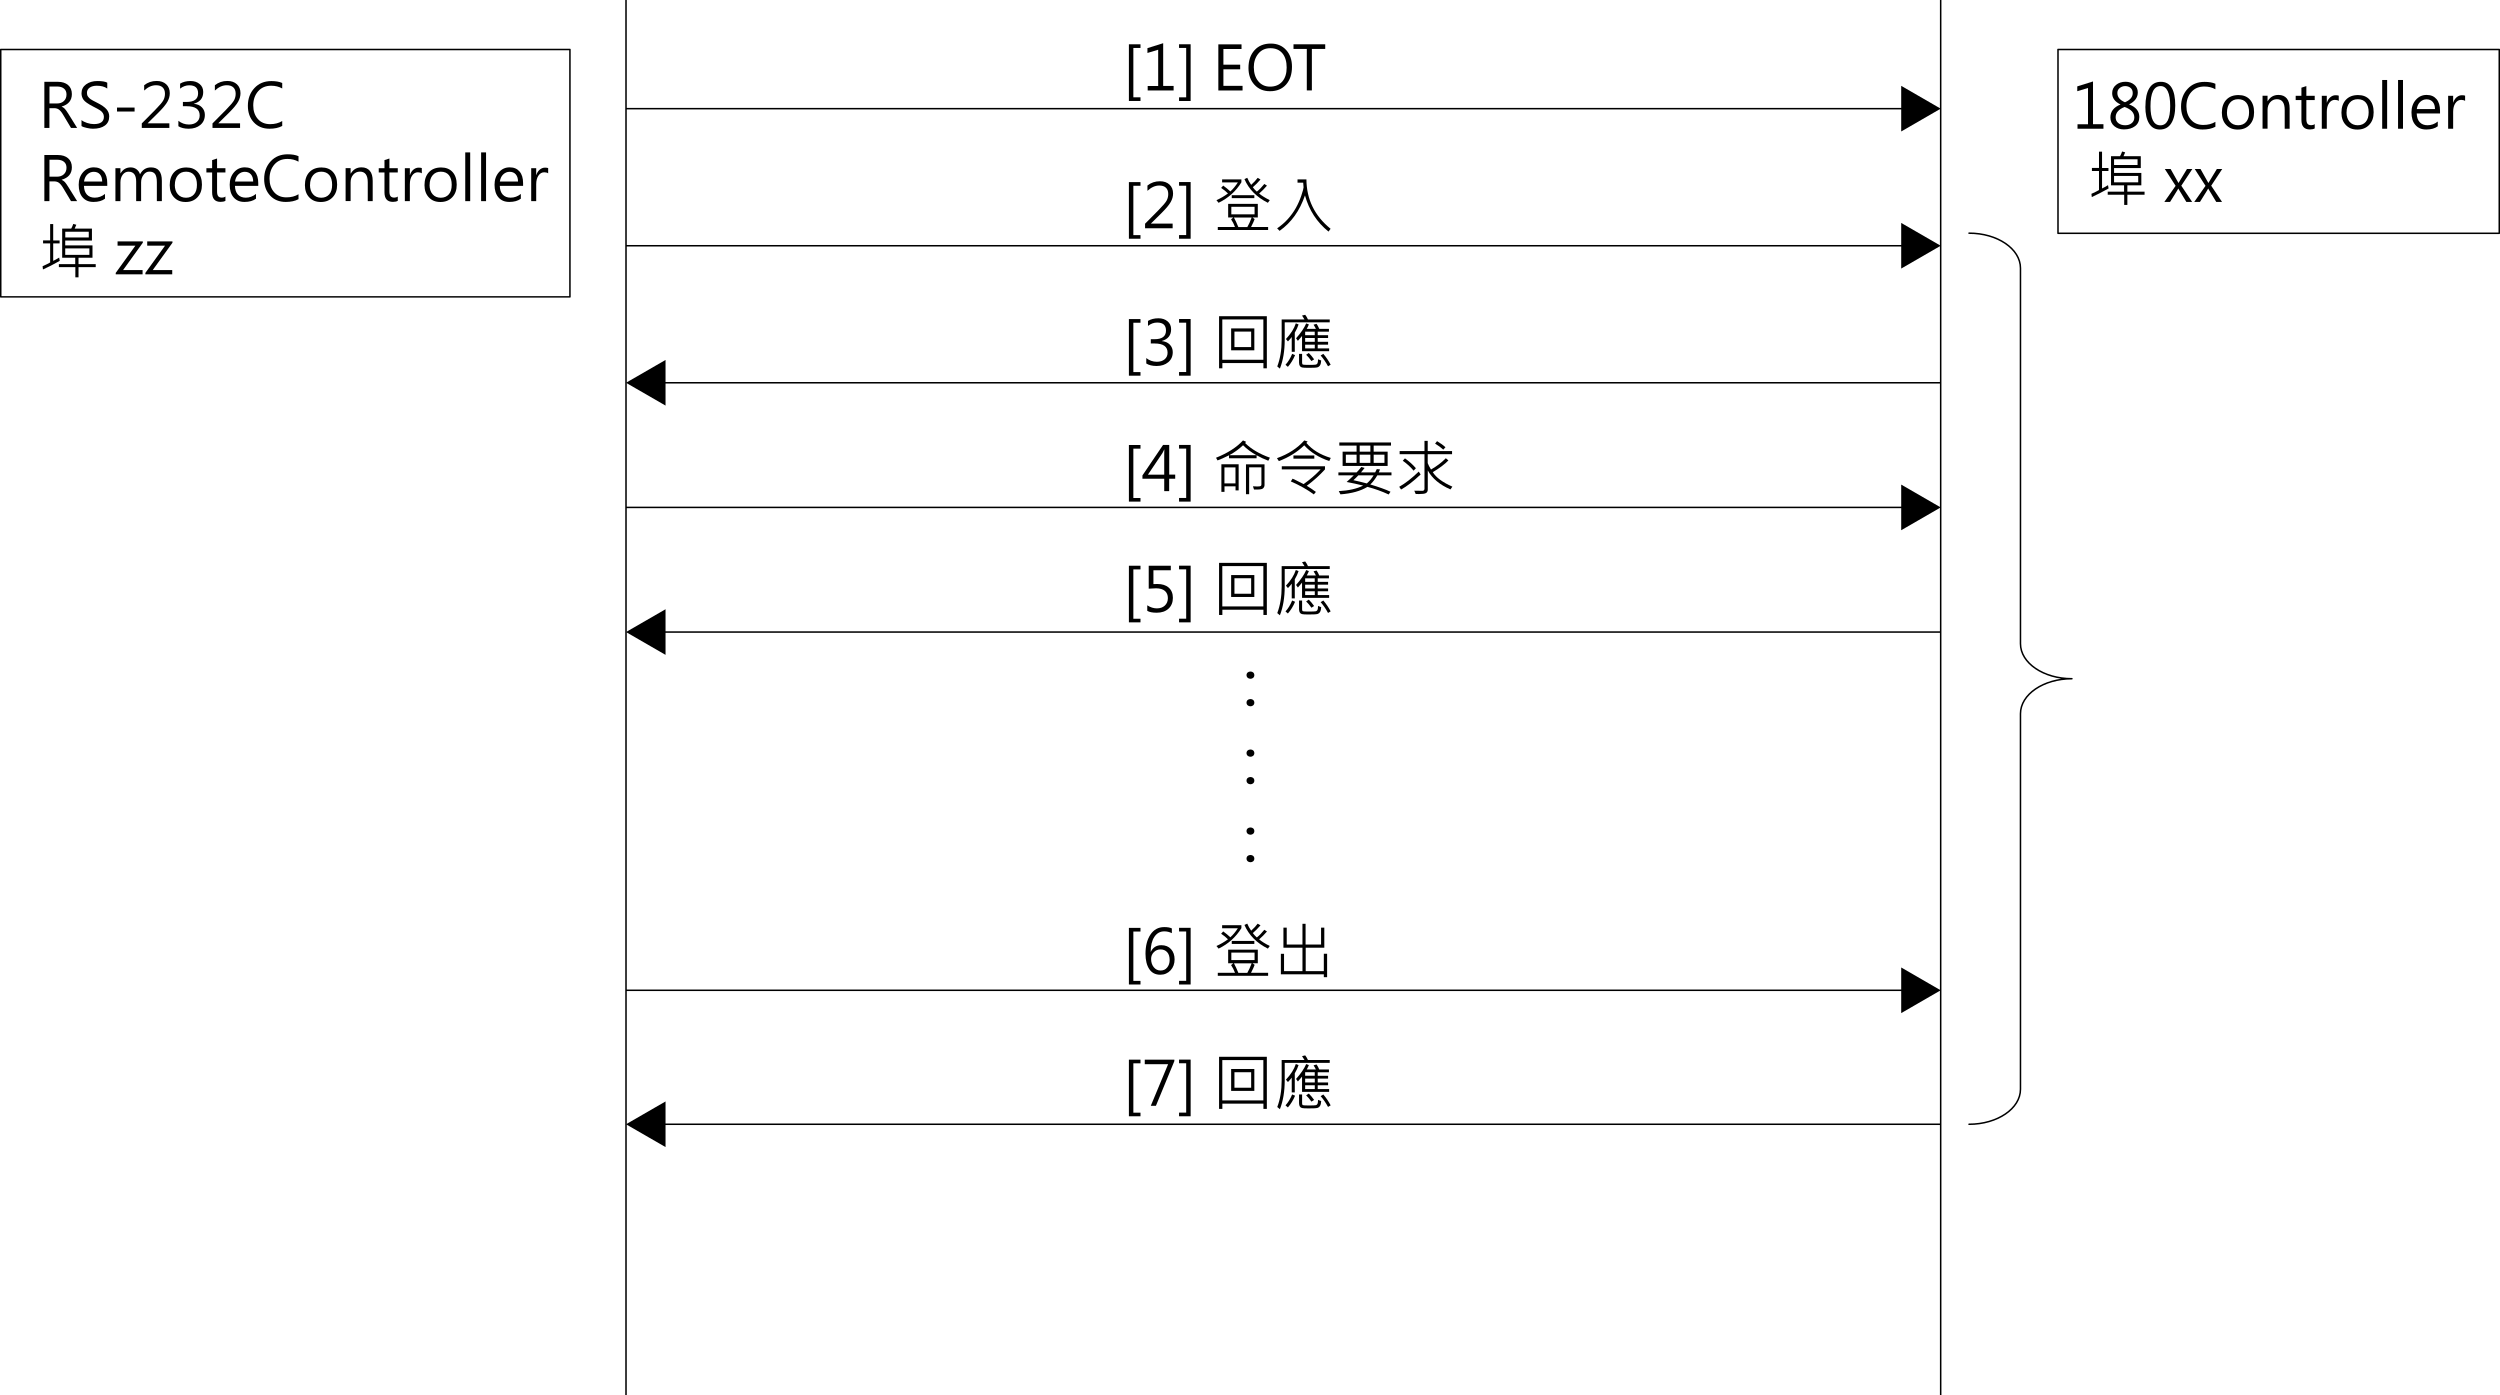 <?xml version="1.0" encoding="UTF-8"?>
<svg id="_レイヤー_2" data-name="レイヤー 2" xmlns="http://www.w3.org/2000/svg" width="144.56mm" height="80.68mm" version="1.1" viewBox="0 0 409.78 228.7">
  <line x1="102.61" x2="102.61" y2="228.7" fill="none" stroke="#000" stroke-miterlimit="10" stroke-width=".25"/>
  <line x1="318.1" x2="318.1" y2="228.7" fill="none" stroke="#000" stroke-miterlimit="10" stroke-width=".25"/>
  <g>
    <line x1="102.61" y1="17.81" x2="312.72" y2="17.81" fill="none" stroke="#000" stroke-miterlimit="10" stroke-width=".25"/>
    <polygon points="311.63 21.55 318.1 17.81 311.63 14.07 311.63 21.55" fill="#000" stroke-width="0"/>
  </g>
  <g>
    <line x1="102.61" y1="40.28" x2="312.72" y2="40.28" fill="none" stroke="#000" stroke-miterlimit="10" stroke-width=".25"/>
    <polygon points="311.63 44.02 318.1 40.28 311.63 36.54 311.63 44.02" fill="#000" stroke-width="0"/>
  </g>
  <g>
    <line x1="318.1" y1="62.74" x2="108" y2="62.74" fill="none" stroke="#000" stroke-miterlimit="10" stroke-width=".25"/>
    <polygon points="109.09 59 102.61 62.74 109.09 66.48 109.09 59" fill="#000" stroke-width="0"/>
  </g>
  <g>
    <line x1="102.61" y1="83.17" x2="312.72" y2="83.17" fill="none" stroke="#000" stroke-miterlimit="10" stroke-width=".25"/>
    <polygon points="311.63 86.91 318.1 83.17 311.63 79.43 311.63 86.91" fill="#000" stroke-width="0"/>
  </g>
  <g>
    <line x1="318.1" y1="103.6" x2="108" y2="103.6" fill="none" stroke="#000" stroke-miterlimit="10" stroke-width=".25"/>
    <polygon points="109.09 99.86 102.61 103.6 109.09 107.34 109.09 99.86" fill="#000" stroke-width="0"/>
  </g>
  <g>
    <line x1="102.61" y1="162.32" x2="312.72" y2="162.32" fill="none" stroke="#000" stroke-miterlimit="10" stroke-width=".25"/>
    <polygon points="311.63 166.06 318.1 162.32 311.63 158.58 311.63 166.06" fill="#000" stroke-width="0"/>
  </g>
  <g>
    <line x1="318.1" y1="184.28" x2="108" y2="184.28" fill="none" stroke="#000" stroke-miterlimit="10" stroke-width=".25"/>
    <polygon points="109.09 180.54 102.61 184.28 109.09 188.02 109.09 180.54" fill="#000" stroke-width="0"/>
  </g>
  <path d="M322.75,184.28c4.65,0,8.43-2.57,8.43-5.74v-61.55c0-3.17,3.77-5.74,8.43-5.74-4.65,0-8.43-2.57-8.43-5.74v-61.55c0-3.17-3.77-5.74-8.43-5.74" fill="none" stroke="#000" stroke-linecap="round" stroke-linejoin="round" stroke-width=".25"/>
  <rect x=".12" y="8.11" width="93.3" height="40.55" fill="none" stroke="#000" stroke-linecap="round" stroke-linejoin="round" stroke-width=".25"/>
  <rect x="337.33" y="8.11" width="72.33" height="30.13" fill="none" stroke="#000" stroke-linecap="round" stroke-linejoin="round" stroke-width=".25"/>
  <g>
    <path d="M204.97,141.33c-.38,0-.65-.25-.65-.6s.27-.59.65-.59c.36,0,.63.23.63.6s-.3.59-.63.59Z" fill="#000" stroke-width="0"/>
    <path d="M204.97,136.82c-.38,0-.65-.25-.65-.6s.27-.59.65-.59c.36,0,.63.23.63.6s-.3.59-.63.59Z" fill="#000" stroke-width="0"/>
  </g>
  <g>
    <path d="M204.97,128.55c-.38,0-.65-.25-.65-.6s.27-.59.65-.59c.36,0,.63.23.63.6s-.3.59-.63.59Z" fill="#000" stroke-width="0"/>
    <path d="M204.97,124.04c-.38,0-.65-.25-.65-.6s.27-.59.65-.59c.36,0,.63.23.63.6s-.3.59-.63.59Z" fill="#000" stroke-width="0"/>
  </g>
  <g>
    <path d="M204.97,115.77c-.38,0-.65-.25-.65-.6s.27-.59.65-.59c.36,0,.63.23.63.6s-.3.59-.63.59Z" fill="#000" stroke-width="0"/>
    <path d="M204.97,111.26c-.38,0-.65-.25-.65-.6s.27-.59.65-.59c.36,0,.63.23.63.6s-.3.59-.63.59Z" fill="#000" stroke-width="0"/>
  </g>
  <g>
    <path d="M12.64,20.97h-1l-1.27-2.13c-.27-.46-.52-.75-.74-.9s-.48-.21-.78-.21h-.75v3.24h-.83v-7.56h2.23c.69,0,1.25.18,1.66.53s.62.85.62,1.48c0,1.04-.56,1.72-1.67,2.04v.02c.21.09.38.21.52.36s.34.44.61.87l1.41,2.27ZM8.11,14.18v2.78h1.24c.46,0,.83-.13,1.12-.4s.43-.63.43-1.07c0-.41-.13-.73-.4-.96s-.65-.35-1.15-.35h-1.25Z" fill="#000" stroke-width="0"/>
    <path d="M13.35,19.67c.21.19.52.35.92.48s.77.19,1.11.19c1.1,0,1.65-.4,1.65-1.2,0-.22-.06-.42-.17-.6s-.27-.33-.46-.46-.58-.34-1.15-.63c-.82-.42-1.34-.79-1.56-1.1s-.33-.67-.33-1.06c0-.61.25-1.1.74-1.46s1.12-.55,1.87-.55,1.29.09,1.61.27v.96c-.44-.31-1.01-.46-1.71-.46-.48,0-.87.1-1.17.31s-.45.49-.45.86c0,.23.05.43.16.59s.25.31.43.44.54.32,1.06.58c.74.37,1.26.73,1.56,1.08s.44.74.44,1.17c0,.64-.23,1.14-.7,1.49s-1.12.53-1.97.53c-.26,0-.59-.04-1-.13s-.7-.19-.87-.31v-1Z" fill="#000" stroke-width="0"/>
    <path d="M22.06,18.28h-2.88v-.65h2.88v.65Z" fill="#000" stroke-width="0"/>
    <path d="M27.77,20.97h-4.53v-.74l2.2-2.22c.73-.74,1.18-1.27,1.35-1.6s.25-.68.25-1.05c0-.45-.13-.79-.38-1.03s-.61-.36-1.09-.36c-.67,0-1.32.29-1.94.87v-.87c.58-.47,1.27-.7,2.05-.7.65,0,1.17.18,1.56.54s.59.85.59,1.47c0,.48-.13.94-.39,1.4s-.75,1.05-1.47,1.77l-1.76,1.74v.02h3.55v.74Z" fill="#000" stroke-width="0"/>
    <path d="M29.22,19.79c.52.41,1.1.62,1.75.62.52,0,.94-.13,1.27-.4s.49-.63.49-1.09c0-1.01-.71-1.51-2.13-1.51h-.62v-.7h.6c1.26,0,1.89-.47,1.89-1.42,0-.88-.48-1.31-1.45-1.31-.53,0-1.04.18-1.5.55v-.82c.48-.29,1.05-.43,1.71-.43.6,0,1.09.16,1.49.49s.59.77.59,1.31c0,.99-.51,1.63-1.52,1.92v.02c.54.05.97.23,1.3.57s.49.75.49,1.24c0,.69-.25,1.24-.74,1.65s-1.13.62-1.9.62c-.71,0-1.28-.14-1.7-.41v-.9Z" fill="#000" stroke-width="0"/>
    <path d="M39.36,20.97h-4.53v-.74l2.2-2.22c.73-.74,1.18-1.27,1.35-1.6s.25-.68.25-1.05c0-.45-.13-.79-.38-1.03s-.61-.36-1.09-.36c-.67,0-1.32.29-1.94.87v-.87c.58-.47,1.27-.7,2.05-.7.65,0,1.17.18,1.56.54s.59.85.59,1.47c0,.48-.13.94-.39,1.4s-.75,1.05-1.47,1.77l-1.76,1.74v.02h3.55v.74Z" fill="#000" stroke-width="0"/>
    <path d="M46.25,20.65c-.56.3-1.25.45-2.08.45-1.06,0-1.92-.35-2.57-1.05s-.97-1.6-.97-2.71c0-1.17.36-2.13,1.07-2.9s1.64-1.15,2.78-1.15c.72,0,1.31.1,1.78.31v.9c-.54-.3-1.14-.45-1.8-.45-.9,0-1.62.3-2.15.91s-.8,1.38-.8,2.33c0,.9.25,1.64.75,2.21s1.17.85,2.02.85c.76,0,1.42-.17,1.98-.51v.81Z" fill="#000" stroke-width="0"/>
    <path d="M12.64,32.97h-1l-1.27-2.13c-.27-.46-.52-.75-.74-.9s-.48-.21-.78-.21h-.75v3.24h-.83v-7.56h2.23c.69,0,1.25.18,1.66.53s.62.85.62,1.48c0,1.04-.56,1.72-1.67,2.04v.02c.21.09.38.21.52.36s.34.44.61.87l1.41,2.27ZM8.11,26.18v2.78h1.24c.46,0,.83-.13,1.12-.4s.43-.63.43-1.07c0-.41-.13-.73-.4-.96s-.65-.35-1.15-.35h-1.25Z" fill="#000" stroke-width="0"/>
    <path d="M17.59,30.47h-3.83c.02.62.18,1.1.49,1.43s.74.5,1.28.5c.61,0,1.17-.2,1.68-.61v.78c-.47.35-1.1.53-1.88.53s-1.35-.25-1.78-.74-.65-1.18-.65-2.08c0-.82.24-1.5.71-2.04s1.06-.81,1.77-.81,1.23.23,1.62.68.58,1.09.58,1.9v.44ZM16.75,29.76c0-.51-.13-.9-.37-1.18s-.58-.42-1.01-.42c-.39,0-.74.14-1.04.42s-.49.68-.56,1.18h2.98Z" fill="#000" stroke-width="0"/>
    <path d="M26.53,32.97h-.82v-3.1c0-.63-.1-1.07-.29-1.34s-.51-.4-.94-.4c-.37,0-.69.17-.95.52s-.4.76-.4,1.23v3.09h-.81v-3.21c0-1.08-.42-1.62-1.25-1.62-.38,0-.7.16-.95.49s-.38.75-.38,1.25v3.09h-.82v-5.4h.82v.85h.02c.38-.65.93-.98,1.67-.98.35,0,.67.1.95.31s.47.48.57.82c.4-.75,1-1.13,1.8-1.13,1.19,0,1.78.73,1.78,2.2v3.33Z" fill="#000" stroke-width="0"/>
    <path d="M27.82,30.34c0-.9.25-1.61.73-2.12s1.16-.77,2-.77c.79,0,1.42.25,1.87.75s.68,1.19.68,2.07-.24,1.54-.73,2.06-1.13.78-1.94.78-1.41-.25-1.89-.75-.72-1.17-.72-2.01ZM28.65,30.31c0,.64.17,1.15.5,1.53s.78.57,1.34.57,1-.19,1.32-.56.47-.89.47-1.56-.15-1.22-.46-1.59-.75-.56-1.32-.56-1.01.19-1.34.58-.5.92-.5,1.59Z" fill="#000" stroke-width="0"/>
    <path d="M36.95,32.92c-.2.11-.46.17-.79.17-.93,0-1.39-.52-1.39-1.57v-3.25h-.94v-.7h.94v-1.33l.81-.26v1.59h1.37v.7h-1.37v3.1c0,.37.06.63.19.79s.33.23.62.23c.22,0,.41-.06.56-.18v.7Z" fill="#000" stroke-width="0"/>
    <path d="M42.34,30.47h-3.83c.02.62.18,1.1.49,1.43s.74.5,1.28.5c.61,0,1.17-.2,1.68-.61v.78c-.47.35-1.1.53-1.88.53s-1.35-.25-1.78-.74-.65-1.18-.65-2.08c0-.82.24-1.5.71-2.04s1.06-.81,1.77-.81,1.23.23,1.62.68.58,1.09.58,1.9v.44ZM41.5,29.76c0-.51-.13-.9-.37-1.18s-.58-.42-1.01-.42c-.39,0-.74.14-1.04.42s-.49.68-.56,1.18h2.98Z" fill="#000" stroke-width="0"/>
    <path d="M48.92,32.65c-.56.3-1.25.45-2.08.45-1.06,0-1.92-.35-2.57-1.05s-.97-1.6-.97-2.71c0-1.17.36-2.13,1.07-2.9s1.64-1.15,2.78-1.15c.72,0,1.31.1,1.78.31v.9c-.54-.3-1.14-.45-1.8-.45-.9,0-1.62.3-2.15.91s-.8,1.38-.8,2.33c0,.9.25,1.64.75,2.21s1.17.85,2.02.85c.76,0,1.42-.17,1.98-.51v.81Z" fill="#000" stroke-width="0"/>
    <path d="M49.98,30.34c0-.9.25-1.61.73-2.12s1.16-.77,2-.77c.79,0,1.42.25,1.87.75s.68,1.19.68,2.07-.24,1.54-.73,2.06-1.13.78-1.94.78-1.41-.25-1.89-.75-.72-1.17-.72-2.01ZM50.81,30.31c0,.64.17,1.15.5,1.53s.78.57,1.34.57,1-.19,1.32-.56.47-.89.47-1.56-.15-1.22-.46-1.59-.75-.56-1.32-.56-1.01.19-1.34.58-.5.92-.5,1.59Z" fill="#000" stroke-width="0"/>
    <path d="M61.1,32.97h-.82v-3.09c0-1.17-.43-1.75-1.28-1.75-.45,0-.81.17-1.1.5s-.43.75-.43,1.25v3.08h-.82v-5.4h.82v.9h.02c.4-.69.99-1.03,1.77-1.03.59,0,1.04.19,1.36.57s.47.93.47,1.66v3.3Z" fill="#000" stroke-width="0"/>
    <path d="M65.2,32.92c-.2.11-.46.17-.79.17-.93,0-1.39-.52-1.39-1.57v-3.25h-.94v-.7h.94v-1.33l.81-.26v1.59h1.37v.7h-1.37v3.1c0,.37.06.63.19.79s.33.23.62.23c.22,0,.41-.06.56-.18v.7Z" fill="#000" stroke-width="0"/>
    <path d="M69.14,28.41c-.15-.11-.37-.17-.65-.17-.38,0-.69.18-.94.54s-.37.84-.37,1.43v2.76h-.82v-5.4h.82v1.12h.02c.12-.38.31-.68.57-.89s.53-.32.84-.32c.23,0,.41.02.53.07v.85Z" fill="#000" stroke-width="0"/>
    <path d="M69.58,30.34c0-.9.25-1.61.73-2.12s1.16-.77,2-.77c.79,0,1.42.25,1.87.75s.68,1.19.68,2.07-.24,1.54-.73,2.06-1.13.78-1.94.78-1.41-.25-1.89-.75-.72-1.17-.72-2.01ZM70.41,30.31c0,.64.17,1.15.5,1.53s.78.57,1.34.57,1-.19,1.32-.56.47-.89.47-1.56-.15-1.22-.46-1.59-.75-.56-1.32-.56-1.01.19-1.34.58-.5.92-.5,1.59Z" fill="#000" stroke-width="0"/>
    <path d="M76.26,32.97v-7.99h.81v7.99h-.81Z" fill="#000" stroke-width="0"/>
    <path d="M78.86,32.97v-7.99h.81v7.99h-.81Z" fill="#000" stroke-width="0"/>
    <path d="M85.75,30.47h-3.83c.02.62.18,1.1.49,1.43s.74.5,1.28.5c.61,0,1.17-.2,1.68-.61v.78c-.47.35-1.1.53-1.88.53s-1.35-.25-1.78-.74-.65-1.18-.65-2.08c0-.82.24-1.5.71-2.04s1.06-.81,1.77-.81,1.23.23,1.62.68.58,1.09.58,1.9v.44ZM84.91,29.76c0-.51-.13-.9-.37-1.18s-.58-.42-1.01-.42c-.39,0-.74.14-1.04.42s-.49.68-.56,1.18h2.98Z" fill="#000" stroke-width="0"/>
    <path d="M89.85,28.41c-.15-.11-.37-.17-.65-.17-.38,0-.69.18-.94.54s-.37.84-.37,1.43v2.76h-.82v-5.4h.82v1.12h.02c.12-.38.31-.68.57-.89s.53-.32.84-.32c.23,0,.41.02.53.07v.85Z" fill="#000" stroke-width="0"/>
    <path d="M9.79,42.76c-1.03.58-1.94,1.05-2.75,1.41l-.06-.53c.56-.25.97-.46,1.24-.62v-3.12h-1.16v-.5h1.16v-2.67h.5v2.68h1.05v.49h-1.05v2.86c.21-.09.53-.27.98-.54l.09.54ZM15.69,43.79h-2.82v1.67h-.52v-1.67h-2.7v-.5h2.68v-1.04h-2.14v-4.78h1.48c.13-.22.24-.48.34-.77l.5.14c-.09.22-.18.43-.27.63h2.83v1.95h-4.38v.8h4.47v2.03h-2.29v1.04h2.82v.5ZM14.55,38.92v-.94h-3.85v.94h3.85ZM14.65,41.77v-1.05h-3.96v1.05h3.96Z" fill="#000" stroke-width="0"/>
    <path d="M23.37,44.97h-4.4v-.24l3.22-4.46h-2.92v-.7h4.14v.21l-3.24,4.49h3.2v.7Z" fill="#000" stroke-width="0"/>
    <path d="M28.23,44.97h-4.4v-.24l3.22-4.46h-2.92v-.7h4.14v.21l-3.24,4.49h3.2v.7Z" fill="#000" stroke-width="0"/>
  </g>
  <g>
    <path d="M344.78,21.1h-4.25v-.73h1.72v-5.95l-1.76.53v-.79l2.58-.81v7.01h1.71v.73Z" fill="#000" stroke-width="0"/>
    <path d="M347.58,17.12c-.91-.43-1.37-1.04-1.37-1.85,0-.55.21-1,.63-1.35s.95-.52,1.57-.52c.56,0,1.03.16,1.42.48s.58.74.58,1.26c0,.84-.47,1.49-1.41,1.96v.02c1.1.42,1.66,1.1,1.66,2.05,0,.64-.23,1.15-.69,1.5s-1.07.54-1.84.54c-.63,0-1.15-.18-1.58-.54-.42-.36-.63-.84-.63-1.42,0-.97.55-1.68,1.65-2.12v-.02ZM348.25,17.53c-.98.39-1.47.95-1.47,1.69,0,.41.15.73.44.96s.67.35,1.12.35.8-.12,1.08-.35.42-.54.42-.93c0-.77-.53-1.34-1.59-1.72ZM349.58,15.26c0-.36-.11-.64-.34-.84-.23-.2-.53-.31-.9-.31-.34,0-.64.11-.9.32s-.38.48-.38.81c0,.67.42,1.18,1.25,1.52.85-.36,1.27-.86,1.27-1.5Z" fill="#000" stroke-width="0"/>
    <path d="M351.66,17.47c0-1.33.22-2.35.65-3.03.43-.69,1.06-1.03,1.88-1.03,1.57,0,2.36,1.29,2.36,3.88,0,1.26-.22,2.23-.65,2.91-.43.69-1.06,1.03-1.88,1.03-.77,0-1.35-.33-1.76-.99s-.61-1.58-.61-2.77ZM352.49,17.43c0,2.07.54,3.11,1.62,3.11s1.61-1.05,1.61-3.15-.52-3.28-1.57-3.28c-1.11,0-1.66,1.11-1.66,3.32Z" fill="#000" stroke-width="0"/>
    <path d="M363.12,20.78c-.56.3-1.25.45-2.08.45-1.06,0-1.92-.35-2.57-1.05-.65-.7-.97-1.6-.97-2.71,0-1.17.36-2.13,1.07-2.9s1.64-1.15,2.78-1.15c.72,0,1.31.1,1.78.31v.9c-.54-.3-1.14-.45-1.8-.45-.9,0-1.62.3-2.15.91-.54.61-.8,1.38-.8,2.33,0,.9.25,1.64.75,2.21s1.17.85,2.02.85c.76,0,1.42-.17,1.98-.51v.81Z" fill="#000" stroke-width="0"/>
    <path d="M364.19,18.47c0-.9.25-1.61.73-2.12.49-.52,1.16-.77,2-.77.79,0,1.42.25,1.87.75.45.5.68,1.19.68,2.07s-.24,1.54-.73,2.06-1.13.78-1.94.78-1.41-.25-1.89-.75c-.48-.5-.72-1.17-.72-2.01ZM365.02,18.43c0,.64.17,1.15.5,1.53.33.38.78.57,1.34.57s1-.19,1.32-.56c.31-.37.47-.89.47-1.56s-.15-1.22-.46-1.59c-.31-.37-.75-.56-1.32-.56s-1.01.19-1.34.58-.5.92-.5,1.59Z" fill="#000" stroke-width="0"/>
    <path d="M375.31,21.1h-.82v-3.09c0-1.17-.43-1.75-1.28-1.75-.45,0-.81.17-1.1.5s-.43.75-.43,1.25v3.08h-.82v-5.4h.82v.9h.02c.4-.69.99-1.03,1.77-1.03.59,0,1.04.19,1.36.57s.47.93.47,1.66v3.3Z" fill="#000" stroke-width="0"/>
    <path d="M379.41,21.05c-.2.11-.46.17-.79.17-.93,0-1.39-.52-1.39-1.57v-3.25h-.94v-.7h.94v-1.33l.81-.26v1.59h1.37v.7h-1.37v3.1c0,.37.06.63.19.79s.33.23.62.23c.22,0,.41-.06.56-.18v.7Z" fill="#000" stroke-width="0"/>
    <path d="M383.35,16.54c-.15-.11-.37-.17-.65-.17-.38,0-.69.18-.94.54-.25.36-.37.84-.37,1.43v2.76h-.82v-5.4h.82v1.12h.02c.12-.38.31-.68.57-.89s.53-.32.84-.32c.23,0,.41.02.53.07v.85Z" fill="#000" stroke-width="0"/>
    <path d="M383.79,18.47c0-.9.25-1.61.73-2.12.49-.52,1.16-.77,2-.77.79,0,1.42.25,1.87.75.45.5.68,1.19.68,2.07s-.24,1.54-.73,2.06-1.13.78-1.94.78-1.41-.25-1.89-.75c-.48-.5-.72-1.17-.72-2.01ZM384.62,18.43c0,.64.17,1.15.5,1.53.33.38.78.57,1.34.57s1-.19,1.32-.56c.31-.37.47-.89.47-1.56s-.15-1.22-.46-1.59c-.31-.37-.75-.56-1.32-.56s-1.01.19-1.34.58-.5.92-.5,1.59Z" fill="#000" stroke-width="0"/>
    <path d="M390.47,21.1v-7.99h.81v7.99h-.81Z" fill="#000" stroke-width="0"/>
    <path d="M393.07,21.1v-7.99h.81v7.99h-.81Z" fill="#000" stroke-width="0"/>
    <path d="M399.96,18.6h-3.83c.02.62.18,1.1.49,1.43s.74.5,1.28.5c.61,0,1.17-.2,1.68-.61v.78c-.47.35-1.1.53-1.88.53s-1.35-.25-1.78-.74c-.44-.49-.65-1.18-.65-2.08,0-.82.24-1.5.71-2.04.47-.54,1.06-.81,1.77-.81s1.23.23,1.62.68.58,1.09.58,1.9v.44ZM399.12,17.88c0-.51-.12-.9-.37-1.18s-.58-.42-1.01-.42c-.39,0-.74.14-1.04.42-.3.28-.49.68-.56,1.18h2.98Z" fill="#000" stroke-width="0"/>
    <path d="M404.06,16.54c-.15-.11-.37-.17-.65-.17-.38,0-.69.18-.94.54-.25.36-.37.84-.37,1.43v2.76h-.82v-5.4h.82v1.12h.02c.12-.38.31-.68.57-.89s.53-.32.84-.32c.23,0,.41.02.53.07v.85Z" fill="#000" stroke-width="0"/>
    <path d="M345.62,30.89c-1.03.58-1.95,1.05-2.75,1.41l-.06-.53c.56-.25.97-.46,1.24-.62v-3.12h-1.16v-.5h1.16v-2.67h.5v2.68h1.05v.49h-1.05v2.86c.21-.09.53-.27.98-.54l.09.54ZM351.52,31.92h-2.82v1.67h-.52v-1.67h-2.7v-.5h2.68v-1.04h-2.14v-4.78h1.48c.13-.22.24-.48.34-.77l.5.14c-.09.22-.18.43-.27.63h2.83v1.95h-4.38v.8h4.47v2.03h-2.29v1.04h2.82v.5ZM350.37,27.05v-.94h-3.85v.94h3.85ZM350.48,29.89v-1.05h-3.96v1.05h3.96Z" fill="#000" stroke-width="0"/>
    <path d="M359.35,27.7l-1.81,2.74,1.78,2.66h-.95l-1.07-1.77c-.08-.12-.15-.26-.24-.41h-.02s-.08.14-.24.41l-1.1,1.77h-.94l1.85-2.64-1.77-2.76h.95l1.28,2.28h.02c.04-.06.07-.11.11-.18l1.27-2.1h.89Z" fill="#000" stroke-width="0"/>
    <path d="M364.25,27.7l-1.81,2.74,1.78,2.66h-.95l-1.07-1.77c-.08-.12-.15-.26-.24-.41h-.02s-.08.14-.24.41l-1.1,1.77h-.94l1.85-2.64-1.77-2.76h.95l1.28,2.28h.02c.04-.06.07-.11.11-.18l1.27-2.1h.89Z" fill="#000" stroke-width="0"/>
  </g>
  <g>
    <path d="M186.94,16.55h-1.9V7.26h1.9v.6h-1.17v8.09h1.17v.6Z" fill="#000" stroke-width="0"/>
    <path d="M192.37,14.83h-4.25v-.73h1.72v-5.95l-1.76.53v-.79l2.58-.81v7.01h1.71v.73Z" fill="#000" stroke-width="0"/>
    <path d="M195.16,16.55h-1.9v-.6h1.17V7.86h-1.17v-.6h1.9v9.28Z" fill="#000" stroke-width="0"/>
    <path d="M203.67,14.83h-3.97v-7.56h3.8v.76h-2.97v2.57h2.75v.76h-2.75v2.71h3.14v.76Z" fill="#000" stroke-width="0"/>
    <path d="M204.64,11.14c0-1.21.33-2.18.99-2.91s1.55-1.09,2.67-1.09c1.04,0,1.88.35,2.52,1.06s.95,1.62.95,2.74c0,1.21-.32,2.18-.96,2.91s-1.52,1.1-2.63,1.1-1.92-.36-2.57-1.07-.97-1.63-.97-2.75ZM205.52,11.06c0,.91.24,1.66.72,2.25s1.13.89,1.93.89c.86,0,1.53-.28,2.01-.84s.72-1.32.72-2.29-.23-1.77-.7-2.33-1.12-.84-1.97-.84-1.49.3-1.98.9-.74,1.35-.74,2.26Z" fill="#000" stroke-width="0"/>
    <path d="M217.21,8.02h-2.18v6.8h-.83v-6.8h-2.18v-.76h5.2v.76Z" fill="#000" stroke-width="0"/>
  </g>
  <g>
    <path d="M186.94,39.13h-1.9v-9.28h1.9v.6h-1.17v8.09h1.17v.6Z" fill="#000" stroke-width="0"/>
    <path d="M192.22,37.41h-4.53v-.74l2.2-2.22c.73-.74,1.18-1.27,1.35-1.6s.25-.68.25-1.05c0-.45-.13-.79-.38-1.03s-.61-.36-1.09-.36c-.67,0-1.32.29-1.94.87v-.87c.58-.47,1.27-.7,2.05-.7.65,0,1.17.18,1.56.54s.59.85.59,1.47c0,.48-.13.94-.39,1.4s-.75,1.05-1.47,1.77l-1.76,1.74v.02h3.55v.74Z" fill="#000" stroke-width="0"/>
    <path d="M195.16,39.13h-1.9v-.6h1.17v-8.09h-1.17v-.6h1.9v9.28Z" fill="#000" stroke-width="0"/>
    <path d="M203.48,29.88c-.89,1.46-2.13,2.58-3.74,3.36l-.35-.43c.65-.29,1.28-.65,1.89-1.1-.29-.3-.66-.6-1.12-.91l.34-.38c.44.32.83.64,1.17.96.44-.39.85-.89,1.23-1.48h-2.58v-.5h3.16v.48ZM207.86,37.7h-8.25v-.49h2.82c-.17-.46-.38-.88-.64-1.26l.36-.3h-.84v-2.23h4.86v2.23h-.87l.35.26c-.08.26-.28.69-.59,1.3h2.8v.49ZM205.64,35.13v-1.23h-3.81v1.23h3.81ZM205.6,32.48h-3.7v-.49h3.7v.49ZM205.16,35.66h-2.9c.25.47.49.99.72,1.56h1.47c.24-.4.47-.92.71-1.56ZM208.13,32.81l-.31.43c-1.84-.92-3.12-2.22-3.84-3.88l.46-.22c.17.41.38.79.64,1.16.44-.39.79-.78,1.07-1.15l.46.27c-.41.48-.83.9-1.26,1.27.21.28.42.52.66.72.38-.29.79-.71,1.23-1.26l.43.28c-.41.48-.84.91-1.28,1.29.39.34.97.7,1.74,1.09Z" fill="#000" stroke-width="0"/>
    <path d="M218.1,37.5l-.34.46c-1.91-1.53-3.19-3.51-3.86-5.93-.86,2.52-2.24,4.45-4.16,5.81l-.4-.41c.65-.45,1.24-.95,1.75-1.52s.95-1.17,1.31-1.81.66-1.32.91-2.06.36-1.18.36-1.33l-.06-.77h-.93v-.54h1.46c.02,3.28,1.34,5.98,3.96,8.1Z" fill="#000" stroke-width="0"/>
  </g>
  <g>
    <path d="M186.94,61.58h-1.9v-9.28h1.9v.6h-1.17v8.09h1.17v.6Z" fill="#000" stroke-width="0"/>
    <path d="M187.87,58.68c.52.41,1.1.62,1.75.62.52,0,.94-.13,1.27-.4s.49-.63.49-1.09c0-1.01-.71-1.51-2.13-1.51h-.62v-.7h.6c1.26,0,1.89-.47,1.89-1.42,0-.88-.48-1.31-1.45-1.31-.53,0-1.04.18-1.5.55v-.82c.48-.29,1.05-.43,1.71-.43.6,0,1.09.16,1.49.49s.59.77.59,1.31c0,.99-.51,1.63-1.52,1.92v.02c.54.05.97.23,1.3.57s.49.75.49,1.24c0,.69-.25,1.24-.74,1.65s-1.13.62-1.9.62c-.71,0-1.28-.14-1.7-.41v-.9Z" fill="#000" stroke-width="0"/>
    <path d="M195.16,61.58h-1.9v-.6h1.17v-8.09h-1.17v-.6h1.9v9.28Z" fill="#000" stroke-width="0"/>
    <path d="M207.65,60.37h-.56v-.86h-6.73v.86h-.54v-8.54h7.83v8.54ZM207.08,58.97v-6.61h-6.73v6.61h6.73ZM205.6,57.42h-3.8v-3.59h3.8v3.59ZM205.08,56.89v-2.54h-2.74v2.54h2.74Z" fill="#000" stroke-width="0"/>
    <path d="M217.96,52.83h-7.38v2.88c0,1.79-.26,3.36-.79,4.71l-.43-.36c.48-1.26.72-2.71.72-4.34v-3.36h3.74c-.13-.21-.26-.43-.4-.64l.52-.12c.17.21.32.47.45.76h3.57v.47ZM212.28,58.21c-.31.73-.7,1.37-1.18,1.92l-.39-.34c.44-.48.8-1.08,1.09-1.79l.48.21ZM212.85,53.18c-.12.4-.33.85-.62,1.35v3.13h-.5v-2.42c-.13.19-.34.43-.62.72l-.33-.39c.8-.85,1.34-1.7,1.62-2.57l.45.18ZM217.86,57.57h-4.44v-2.5c-.17.21-.39.48-.68.8l-.3-.42c.79-.88,1.34-1.69,1.66-2.44l.44.17c-.09.23-.21.47-.35.72h1.5c-.05-.13-.18-.36-.38-.68l.49-.14c.15.2.29.47.44.82h1.59v.46h-1.84v.58h1.7v.46h-1.7v.63h1.7v.46h-1.7v.62h1.87v.46ZM216.56,59.09c-.02.34-.08.6-.18.77s-.24.29-.44.35-.69.08-1.47.08c-.54,0-.89-.02-1.05-.06s-.28-.12-.36-.25-.13-.31-.13-.54v-1.44h.5v1.47c0,.16.05.26.14.29s.43.05,1.01.05c.62,0,1-.02,1.11-.05s.2-.1.26-.21.09-.33.09-.66l.5.19ZM215.5,54.94v-.58h-1.57v.58h1.57ZM215.51,56.03v-.63h-1.58v.63h1.58ZM215.51,57.11v-.62h-1.58v.62h1.58ZM215.4,58.9l-.44.28c-.3-.43-.59-.77-.87-1.03l.44-.29c.3.29.59.64.87,1.04ZM218.11,59.78l-.43.26c-.36-.68-.77-1.27-1.21-1.77l.44-.27c.48.57.88,1.16,1.2,1.78Z" fill="#000" stroke-width="0"/>
  </g>
  <g>
    <path d="M186.94,82.22h-1.9v-9.28h1.9v.6h-1.17v8.09h1.17v.6Z" fill="#000" stroke-width="0"/>
    <path d="M192.62,78.47h-.98v2.03h-.81v-2.03h-3.57v-.54l3.38-5h1.01v4.86h.98v.67ZM190.83,77.8v-3.33c0-.23,0-.49.02-.79h-.02c-.03.07-.12.27-.29.58l-2.38,3.54h2.67Z" fill="#000" stroke-width="0"/>
    <path d="M195.16,82.22h-1.9v-.6h1.17v-8.09h-1.17v-.6h1.9v9.28Z" fill="#000" stroke-width="0"/>
    <path d="M208.15,75.02l-.26.5c-.69-.26-1.33-.56-1.92-.9v.5h-4.52v-.49c-.83.41-1.45.69-1.88.84l-.25-.44c1.92-.77,3.39-1.71,4.42-2.84l.51.23c-.04.06-.09.13-.16.2,1,.99,2.35,1.79,4.06,2.4ZM203.03,80.38h-.51v-.66h-1.81v.9h-.51v-4.52h2.83v4.28ZM202.51,79.23v-2.62h-1.81v2.62h1.81ZM205.94,74.61c-.86-.48-1.59-1.03-2.19-1.63-.65.62-1.4,1.17-2.25,1.63h4.44ZM207.27,79.51c0,.2-.08.38-.24.54s-.65.22-1.48.19l-.18-.53c.25.02.49.03.73.03.3,0,.48-.03.55-.08s.11-.13.11-.24v-2.82h-2.01v4.4h-.52v-4.89h3.04v3.4Z" fill="#000" stroke-width="0"/>
    <path d="M218.13,75.06l-.25.51c-1.71-.58-3.08-1.44-4.1-2.58-1.13,1.1-2.52,1.97-4.16,2.59l-.31-.48c1.87-.67,3.36-1.64,4.48-2.91l.55.18c-.06.06-.13.14-.21.23.93,1.11,2.26,1.93,4,2.46ZM217.18,76.94c-.85.94-1.84,1.84-2.99,2.69.44.25.94.59,1.5,1l-.34.41c-1.03-.77-2.29-1.48-3.77-2.13l.29-.45c.19.07.79.37,1.8.89,1.01-.7,1.94-1.5,2.8-2.41h-6.37v-.51h7.08v.51ZM215.43,75.18h-3.42v-.52h3.42v.52Z" fill="#000" stroke-width="0"/>
    <path d="M228.08,77.91h-2.32c-.36.62-.75,1.12-1.15,1.5,1.37.41,2.47.8,3.31,1.19l-.3.45c-1.1-.51-2.26-.93-3.48-1.25-1.11.68-2.58,1.09-4.42,1.23l-.28-.53c1.64-.09,2.97-.39,4-.91-.94-.23-1.84-.43-2.71-.59.4-.35.79-.72,1.17-1.09h-2.52v-.48h2.98c.24-.23.5-.53.78-.89l.54.16c-.11.15-.3.39-.59.73h2.32c.05-.08.14-.26.26-.54l.53.05c-.03.1-.09.26-.2.49h2.08v.48ZM228,73.04h-2.84v.99h2.29v2.34h-7.38v-2.34h2.29v-.99h-2.83v-.51h8.47v.51ZM222.36,75.87v-1.35h-1.76v1.35h1.76ZM225.15,77.91h-2.5c-.26.28-.53.55-.81.8.71.15,1.44.33,2.2.53.44-.38.81-.82,1.11-1.33ZM224.62,74.03v-.99h-1.75v.99h1.75ZM224.62,75.87v-1.35h-1.75v1.35h1.75ZM226.93,75.87v-1.35h-1.77v1.35h1.77Z" fill="#000" stroke-width="0"/>
    <path d="M232.86,77.77c-1.21,1.14-2.28,1.96-3.21,2.47l-.3-.45c.99-.56,2.06-1.39,3.2-2.49l.31.47ZM238.06,79.77l-.31.45c-1.76-.76-3-1.8-3.72-3.11v3.12c0,.28-.1.48-.3.59s-.57.16-1.13.16c-.18,0-.36,0-.55-.01l-.23-.54c.28.01.74.02,1.38.02.08,0,.15-.03.2-.1s.09-.13.09-.2v-5.7h-4.07v-.52h4.07v-1.67h.53v1.67h3.99v.52h-3.99v1.46c.1.28.28.63.54,1.05.94-.54,1.75-1.15,2.43-1.85l.42.36c-.61.63-1.46,1.27-2.56,1.92.54.88,1.61,1.67,3.2,2.37ZM232.08,76.75l-.37.4c-.47-.57-1.06-1.12-1.78-1.63l.36-.39c.75.54,1.34,1.08,1.79,1.62ZM236.93,73.3l-.36.4c-.34-.32-.79-.65-1.34-.99l.32-.4c.6.36,1.06.69,1.38.99Z" fill="#000" stroke-width="0"/>
  </g>
  <g>
    <path d="M186.94,102.01h-1.9v-9.28h1.9v.6h-1.17v8.09h1.17v.6Z" fill="#000" stroke-width="0"/>
    <path d="M188.06,99.22c.51.34,1.04.5,1.57.5s.97-.15,1.3-.46.5-.72.5-1.22-.17-.91-.5-1.19-.82-.42-1.45-.42c-.2,0-.59.02-1.19.06v-3.76h3.62v.74h-2.85v2.27c.28-.02.5-.02.64-.02.79,0,1.42.2,1.87.6s.68.96.68,1.68-.24,1.34-.73,1.78-1.13.65-1.92.65c-.7,0-1.21-.1-1.55-.31v-.88Z" fill="#000" stroke-width="0"/>
    <path d="M195.16,102.01h-1.9v-.6h1.17v-8.09h-1.17v-.6h1.9v9.28Z" fill="#000" stroke-width="0"/>
    <path d="M207.65,100.8h-.56v-.86h-6.73v.86h-.54v-8.54h7.83v8.54ZM207.08,99.4v-6.61h-6.73v6.61h6.73ZM205.6,97.85h-3.8v-3.59h3.8v3.59ZM205.08,97.32v-2.54h-2.74v2.54h2.74Z" fill="#000" stroke-width="0"/>
    <path d="M217.96,93.26h-7.38v2.88c0,1.79-.26,3.36-.79,4.71l-.43-.36c.48-1.26.72-2.71.72-4.34v-3.36h3.74c-.13-.21-.26-.43-.4-.64l.52-.12c.17.21.32.47.45.76h3.57v.47ZM212.28,98.64c-.31.73-.7,1.37-1.18,1.92l-.39-.34c.44-.48.8-1.08,1.09-1.79l.48.21ZM212.85,93.61c-.12.4-.33.85-.62,1.35v3.13h-.5v-2.42c-.13.19-.34.43-.62.72l-.33-.39c.8-.85,1.34-1.7,1.62-2.57l.45.18ZM217.86,98h-4.44v-2.5c-.17.21-.39.48-.68.8l-.3-.42c.79-.88,1.34-1.69,1.66-2.44l.44.17c-.09.23-.21.47-.35.72h1.5c-.05-.13-.18-.36-.38-.68l.49-.14c.15.2.29.47.44.82h1.59v.46h-1.84v.58h1.7v.46h-1.7v.63h1.7v.46h-1.7v.62h1.87v.46ZM216.56,99.52c-.02.34-.08.6-.18.77s-.24.29-.44.35-.69.08-1.47.08c-.54,0-.89-.02-1.05-.06s-.28-.12-.36-.25-.13-.31-.13-.54v-1.44h.5v1.47c0,.16.05.26.14.29s.43.05,1.01.05c.62,0,1-.02,1.11-.05s.2-.1.26-.21.09-.33.09-.66l.5.19ZM215.5,95.37v-.58h-1.57v.58h1.57ZM215.51,96.46v-.63h-1.58v.63h1.58ZM215.51,97.54v-.62h-1.58v.62h1.58ZM215.4,99.33l-.44.28c-.3-.43-.59-.77-.87-1.03l.44-.29c.3.29.59.64.87,1.04ZM218.11,100.21l-.43.26c-.36-.68-.77-1.27-1.21-1.77l.44-.27c.48.57.88,1.16,1.2,1.78Z" fill="#000" stroke-width="0"/>
  </g>
  <g>
    <path d="M186.94,161.37h-1.9v-9.28h1.9v.6h-1.17v8.09h1.17v.6Z" fill="#000" stroke-width="0"/>
    <path d="M192.09,152.96c-.4-.2-.81-.3-1.24-.3-.69,0-1.24.3-1.64.91s-.6,1.42-.6,2.44h.02c.35-.72.93-1.08,1.73-1.08.66,0,1.19.21,1.58.64s.59.99.59,1.69-.22,1.32-.66,1.79-1.01.72-1.69.72c-.79,0-1.39-.31-1.8-.92s-.62-1.46-.62-2.52c0-1.28.27-2.33.81-3.14s1.29-1.23,2.26-1.23c.53,0,.94.07,1.25.22v.78ZM188.68,157.18c0,.53.14.99.43,1.35s.66.55,1.12.55.81-.16,1.08-.49.41-.73.41-1.23c0-.55-.13-.98-.4-1.28s-.63-.46-1.1-.46c-.43,0-.79.15-1.09.45s-.45.67-.45,1.1Z" fill="#000" stroke-width="0"/>
    <path d="M195.16,161.37h-1.9v-.6h1.17v-8.09h-1.17v-.6h1.9v9.28Z" fill="#000" stroke-width="0"/>
    <path d="M203.48,152.13c-.89,1.46-2.13,2.58-3.74,3.36l-.35-.43c.65-.29,1.28-.65,1.89-1.1-.29-.3-.66-.6-1.12-.91l.34-.38c.44.32.83.64,1.17.96.44-.39.85-.89,1.23-1.48h-2.58v-.5h3.16v.48ZM207.86,159.94h-8.25v-.49h2.82c-.17-.46-.38-.88-.64-1.26l.36-.3h-.84v-2.23h4.86v2.23h-.87l.35.26c-.08.26-.28.69-.59,1.3h2.8v.49ZM205.64,157.37v-1.23h-3.81v1.23h3.81ZM205.6,154.72h-3.7v-.49h3.7v.49ZM205.16,157.9h-2.9c.25.47.49.99.72,1.56h1.47c.24-.4.47-.92.71-1.56ZM208.13,155.06l-.31.43c-1.84-.92-3.12-2.22-3.84-3.88l.46-.22c.17.41.38.79.64,1.16.44-.39.79-.78,1.07-1.15l.46.27c-.41.48-.83.9-1.26,1.27.21.28.42.52.66.72.38-.29.79-.71,1.23-1.26l.43.28c-.41.48-.84.91-1.28,1.29.39.34.97.7,1.74,1.09Z" fill="#000" stroke-width="0"/>
    <path d="M217.53,160.17h-.54v-.47h-7.04v-3.36h.52v2.84h3.02v-3.84h-3.12v-3.29h.54v2.77h2.58v-3.4h.51v3.4h2.54v-2.77h.53v3.29h-3.05v3.84h2.97v-2.85h.54v3.84Z" fill="#000" stroke-width="0"/>
  </g>
  <g>
    <path d="M186.94,182.97h-1.9v-9.28h1.9v.6h-1.17v8.09h1.17v.6Z" fill="#000" stroke-width="0"/>
    <path d="M192.49,173.93l-3.02,7.32h-.84l2.84-6.82h-3.83v-.74h4.85v.24Z" fill="#000" stroke-width="0"/>
    <path d="M195.16,182.97h-1.9v-.6h1.17v-8.09h-1.17v-.6h1.9v9.28Z" fill="#000" stroke-width="0"/>
    <path d="M207.65,181.76h-.56v-.86h-6.73v.86h-.54v-8.54h7.83v8.54ZM207.08,180.37v-6.61h-6.73v6.61h6.73ZM205.6,178.81h-3.8v-3.59h3.8v3.59ZM205.08,178.29v-2.54h-2.74v2.54h2.74Z" fill="#000" stroke-width="0"/>
    <path d="M217.96,174.22h-7.38v2.88c0,1.79-.26,3.36-.79,4.71l-.43-.36c.48-1.26.72-2.71.72-4.34v-3.36h3.74c-.13-.21-.26-.43-.4-.64l.52-.12c.17.21.32.47.45.76h3.57v.47ZM212.28,179.6c-.31.73-.7,1.37-1.18,1.92l-.39-.34c.44-.48.8-1.08,1.09-1.79l.48.21ZM212.85,174.58c-.12.4-.33.85-.62,1.35v3.13h-.5v-2.42c-.13.19-.34.43-.62.72l-.33-.39c.8-.85,1.34-1.7,1.62-2.57l.45.18ZM217.86,178.97h-4.44v-2.5c-.17.21-.39.48-.68.8l-.3-.42c.79-.88,1.34-1.69,1.66-2.44l.44.17c-.09.23-.21.47-.35.72h1.5c-.05-.13-.18-.36-.38-.68l.49-.14c.15.2.29.47.44.82h1.59v.46h-1.84v.58h1.7v.46h-1.7v.63h1.7v.46h-1.7v.62h1.87v.46ZM216.56,180.48c-.02.34-.08.6-.18.77s-.24.29-.44.35c-.2.06-.69.08-1.47.08-.54,0-.89-.02-1.05-.06s-.28-.12-.36-.25c-.08-.13-.13-.31-.13-.54v-1.44h.5v1.47c0,.16.05.26.14.29s.43.05,1.01.05c.62,0,1-.02,1.11-.05.12-.03.2-.1.26-.21.06-.11.09-.33.09-.66l.5.19ZM215.5,176.33v-.58h-1.57v.58h1.57ZM215.51,177.43v-.63h-1.58v.63h1.58ZM215.51,178.51v-.62h-1.58v.62h1.58ZM215.4,180.29l-.44.28c-.3-.43-.59-.77-.87-1.03l.44-.29c.3.29.59.64.87,1.04ZM218.11,181.18l-.43.26c-.36-.68-.77-1.27-1.21-1.77l.44-.27c.48.57.88,1.16,1.2,1.78Z" fill="#000" stroke-width="0"/>
  </g>
</svg>